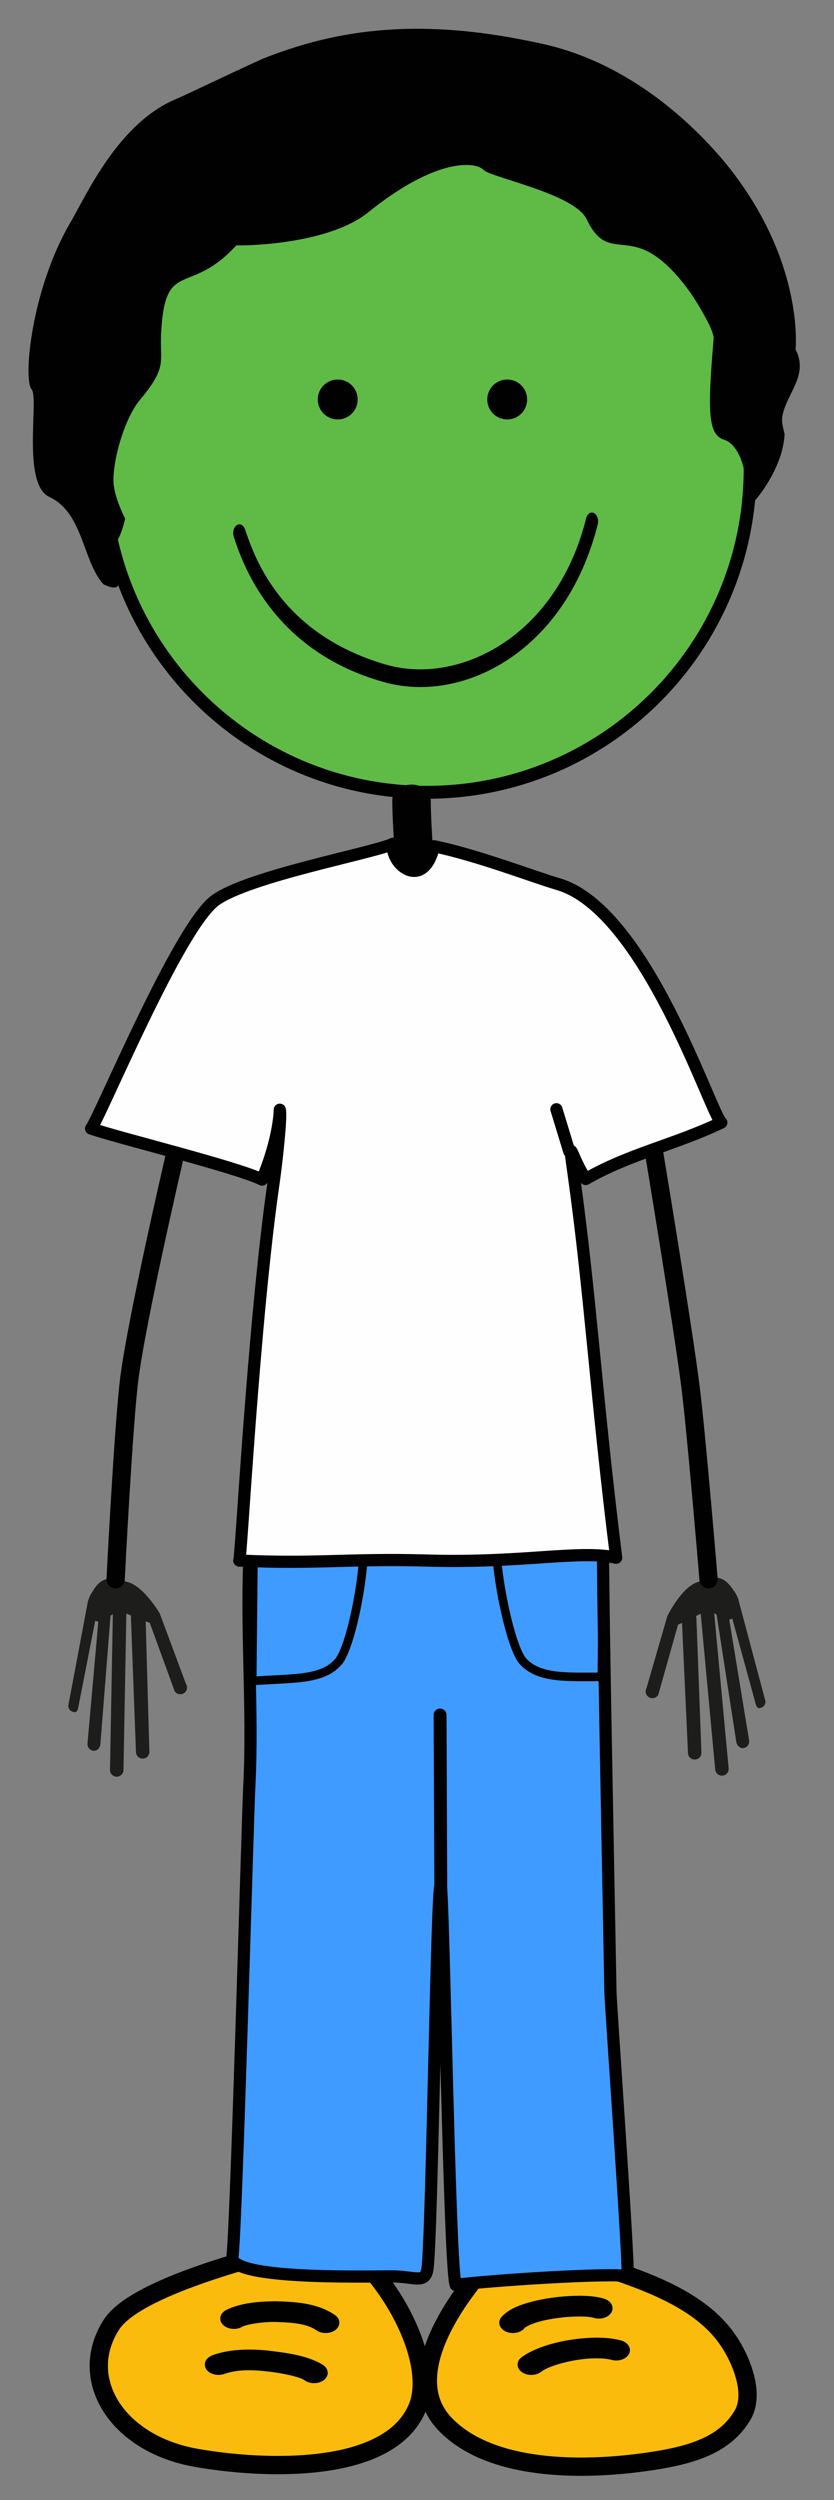 <?xml version="1.0" encoding="iso-8859-1"?>
<!-- Generator: Adobe Illustrator 16.0.0, SVG Export Plug-In . SVG Version: 6.00 Build 0)  -->
<!DOCTYPE svg PUBLIC "-//W3C//DTD SVG 1.1//EN" "http://www.w3.org/Graphics/SVG/1.1/DTD/svg11.dtd">
<svg version="1.1" id="Layer_1" xmlns="http://www.w3.org/2000/svg" xmlns:xlink="http://www.w3.org/1999/xlink" x="0px" y="0px"
	 width="194px" height="581px" viewBox="0 0 194 581" style="enable-background:new 0 0 194 581;" xml:space="preserve">
<rect x="0" y="0" width="194" height="581" fill="#808080" stroke="none"/>
<path id="skinface" style="fill:#5FBB46;stroke:#000100;stroke-width:3;stroke-miterlimit:10;" d="M24.08,108.921
	c0,41.537,33.673,75.208,75.211,75.208c41.533,0,75.207-33.671,75.207-75.208c0-41.538-33.674-75.211-75.207-75.211
	C57.753,33.709,24.08,67.383,24.08,108.921z"/>
<g id="highlightgroup">
	<path style="fill:#FABB0C;stroke:#000100;stroke-width:4.252;stroke-linecap:round;stroke-linejoin:round;" d="M117.314,521.871
		c8.701-0.869,19.225,3.636,26.775,6.228c10.549,3.63,19.758,7.951,25.035,15.432c3.289,4.669,6.562,12.727,3.615,17.729
		c-3.973,6.728-11.223,9.201-21.293,10.715c-16.551,2.484-37.512,2.164-47.871-8.575
		C89.307,548.599,117.314,521.871,117.314,521.871z"/>
	<path style="fill:#FABB0C;stroke:#000100;stroke-width:4.252;stroke-linecap:round;stroke-linejoin:round;" d="M77.92,520.117
		c11.369,6.674,24.043,28.184,19.07,39.626c-6.695,15.398-35.668,14.229-51.443,11.432c-18.502-3.285-27.754-18.46-19.568-31.02
		C33.172,529.106,77.92,520.117,77.92,520.117z"/>
	<g>
		<path style="fill:#000100;stroke:#000100;" d="M73.871,541.142c-2.123-1.512-5.361-1.893-9.303-2.01l0,0
			c-0.17-0.016-0.422-0.02-0.74-0.02l0,0c-2.67-0.039-6.637,0.523-7.803,1.235l0,0l0.006,0.003c-1.189,0.635-2.869,0.459-3.758-0.38
			l0,0c-0.893-0.847-0.654-2.04,0.535-2.673l0,0c3.244-1.643,7.602-1.947,11.02-1.995l0,0c0.346,0,0.727,0,1.078,0.021l0,0
			c4.004,0.143,8.9,0.453,12.729,3.1l0,0c1.053,0.734,1.072,1.942,0.033,2.695l0,0c-0.529,0.38-1.227,0.57-1.92,0.57l0,0
			C75.068,541.688,74.391,541.507,73.871,541.142L73.871,541.142z"/>
	</g>
	<g>
		<path style="fill:#000100;stroke:#000100;" d="M71.197,552.806c-1.273-1.008-6.379-1.963-9.451-2.24l0,0
			c-1.215-0.143-2.504-0.225-3.773-0.225l0,0c-2.205,0-4.295,0.268-5.92,0.869l0,0c-1.309,0.483-2.934,0.116-3.613-0.816l0,0
			c-0.676-0.938-0.162-2.084,1.15-2.572l0,0c2.678-0.978,5.605-1.288,8.383-1.288l0,0c1.594,0,3.154,0.096,4.615,0.267l0,0
			c3.396,0.43,8.809,1.001,12.324,3.258l0,0c1.068,0.728,1.107,1.936,0.08,2.693l0,0c-0.527,0.391-1.232,0.59-1.936,0.59l0,0
			C72.389,553.341,71.721,553.165,71.197,552.806L71.197,552.806z"/>
	</g>
	<g>
		<path style="fill:#000100;stroke:#000100;" d="M117.92,541.411c-1.26-0.551-1.666-1.725-0.893-2.621l0,0
			c1.77-1.961,4.729-2.928,7.906-3.673l0,0c3.205-0.722,6.725-1.085,9.801-1.091l0,0c2.105,0.016,3.965,0.139,5.668,0.668l0,0
			c1.352,0.43,1.955,1.557,1.348,2.516l0,0c-0.609,0.96-2.195,1.389-3.547,0.96l0,0c-0.408-0.151-1.805-0.343-3.469-0.323l0,0
			c-2.457-0.006-5.586,0.316-8.182,0.9l0,0c-2.611,0.552-4.598,1.51-4.949,2.025l0,0l0.006,0.002
			c-0.502,0.589-1.389,0.914-2.293,0.914l0,0C118.838,541.688,118.355,541.598,117.92,541.411L117.92,541.411z"/>
	</g>
	<g>
		<path style="fill:#000100;stroke:#000100;" d="M121.74,550.901c-1.08-0.727-1.123-1.933-0.1-2.697l0,0
			c3.934-2.826,10.936-4.377,17.143-4.445l0,0c1.916,0.002,3.777,0.17,5.506,0.623l0,0c1.385,0.372,2.09,1.469,1.57,2.451l0,0
			c-0.525,0.986-2.066,1.484-3.455,1.114l0,0c-0.877-0.237-2.156-0.377-3.621-0.377l0,0c-4.73-0.06-11.242,1.629-13.256,3.261l0,0
			c-0.521,0.391-1.232,0.596-1.943,0.596l0,0C122.922,551.427,122.26,551.25,121.74,550.901L121.74,550.901z"/>
	</g>
	<path style="fill:#1D1E1C;" d="M20.625,371.628c0.127-0.394,0.426-1.058,0.791-1.574c2.51-4.458,5.039-3.153,8.059-2.462
		c3.869,0.886,7.5,7.077,7.689,7.375l6.09,16.352c0.473,0.726,0.268,1.697-0.459,2.166c-0.727,0.473-1.699,0.267-2.168-0.458
		l-5.795-15.898l-0.945-0.324l0.859,30.167c0.086,0.862-0.543,1.628-1.402,1.714c-0.514,0.051-0.99-0.15-1.316-0.507
		c-0.217-0.237-0.363-0.548-0.398-0.898l-1.166-31.23c-0.018-0.196,0.012-0.391,0.062-0.577c-0.408-0.189-0.791-0.355-1.137-0.485
		l-0.668,36.375c-0.02,0.867-0.734,1.551-1.6,1.536c-0.449-0.009-0.848-0.206-1.127-0.512c-0.262-0.284-0.418-0.668-0.41-1.087
		l0.666-36.169c-1.238,0.874-0.402-0.168-0.555,0.546l-2.348,29.708c-0.111,0.86-0.779,1.597-1.639,1.482
		c-0.381-0.048-0.713-0.232-0.953-0.498c-0.301-0.33-0.461-0.782-0.398-1.258l2.512-28.228l-0.721-0.224l-3.998,20.427
		c-0.246,0.759-0.502,0.958-1.262,0.712c-0.246-0.082-0.457-0.223-0.621-0.4c-0.334-0.37-0.471-0.909-0.305-1.42l4.486-23.836
		c0.027-0.067,0.043-0.13,0.068-0.199L20.625,371.628z"/>
	<path style="fill:#1D1E1C;" d="M171.48,371.009c-0.158-0.383-0.506-1.023-0.906-1.511c-2.836-4.259-5.262-2.768-8.223-1.854
		c-3.791,1.171-6.951,7.616-7.117,7.927l-4.855,16.761c-0.416,0.759-0.139,1.711,0.621,2.126c0.758,0.417,1.713,0.14,2.127-0.617
		l4.596-16.287l0.918-0.395l1.391,30.148c-0.02,0.866,0.662,1.584,1.525,1.605c0.518,0.013,0.977-0.224,1.275-0.604
		c0.199-0.253,0.322-0.574,0.332-0.926l-1.166-31.229c0.004-0.197-0.041-0.39-0.105-0.571c0.393-0.22,0.764-0.413,1.098-0.567
		l3.377,36.224c0.084,0.861,0.848,1.492,1.709,1.411c0.447-0.042,0.832-0.267,1.086-0.594c0.238-0.302,0.367-0.697,0.328-1.115
		l-3.361-36.019c1.303,0.78,0.389-0.197,0.596,0.503l4.555,29.452c0.176,0.848,0.898,1.533,1.744,1.356
		c0.377-0.078,0.695-0.287,0.914-0.568c0.277-0.351,0.4-0.814,0.305-1.285l-4.609-27.963l0.701-0.275l5.51,20.071
		c0.303,0.738,0.572,0.918,1.311,0.617c0.24-0.101,0.439-0.257,0.59-0.447c0.307-0.394,0.402-0.941,0.199-1.438l-6.25-23.435
		c-0.033-0.065-0.053-0.127-0.084-0.193L171.48,371.009z"/>
	<path style="fill:#3F9BFF;stroke:#000100;stroke-width:2.835;stroke-linecap:round;stroke-linejoin:round;" d="M58.033,353.95
		c0,0,0.328,1.908,0.145,4.958C57.059,377.34,58.943,396.494,58,415c-0.439,8.656-3.129,107.292-4,109.852
		c1,5.239,34.359,4.048,38,4.191c4.709,0.181,6.867,1.594,7.412-1.644c1.084-6.462,2.227-93.643,3.131-88.986
		c0.691,3.57,2.018,89.216,3.457,92.587c7.877-1.034,36.541-2.888,40-2c0.338-3.047-3.944-63.006-4-66
		c-1-54-2.113-106.82-1.617-110.018C140.492,352.301,58.033,353.95,58.033,353.95z"/>
	<g>
		<path style="fill:#000100;stroke:#000100;stroke-width:3.581;" d="M93.586,201.113c0-2.512-0.137-5.075-0.27-7.551
			c-0.131-2.511-0.271-5.104-0.271-7.68l0,0c0-0.97,1.205-1.754,2.684-1.754c1.482,0,2.682,0.784,2.682,1.754l0,0
			c0,2.516,0.137,5.08,0.27,7.558c0.135,2.508,0.27,5.1,0.27,7.673l0,0c0,0.969-1.199,1.754-2.682,1.754
			S93.586,202.083,93.586,201.113L93.586,201.113z"/>
	</g>
	<path style="fill:#000100;stroke:#000100;stroke-width:3;" d="M114.845,92.841c0,1.733,1.402,3.14,3.139,3.14
		c1.734,0,3.137-1.407,3.137-3.14c0-1.735-1.402-3.142-3.137-3.142C116.247,89.699,114.845,91.106,114.845,92.841z"/>
	<path style="fill:#000100;stroke:#000100;stroke-width:3;" d="M75.419,92.841c0,1.733,1.407,3.14,3.139,3.14
		c1.738,0,3.144-1.407,3.144-3.14c0-1.735-1.405-3.142-3.144-3.142C76.826,89.699,75.419,91.106,75.419,92.841z"/>
	<g>
		<path style="fill:#000100;" d="M89.337,158.525c-26.451-7.354-33.174-28.45-34.936-33.701l0,0
			c-0.354-1.015-0.063-2.253,0.645-2.757l0,0c0.716-0.507,1.577-0.092,1.933,0.924l0,0c1.832,5.074,7.399,24.157,32.914,31.495l0,0
			c2.507,0.708,5.155,1.069,7.867,1.069l0,0c15.483,0,32.736-11.687,38.574-35.076l0,0c0.267-1.069,1.091-1.627,1.84-1.242l0,0
			c0.749,0.383,1.136,1.556,0.87,2.631l0,0c-6.438,25.502-24.889,37.801-41.284,37.801l0,0
			C94.873,159.669,92.036,159.289,89.337,158.525L89.337,158.525z"/>
	</g>
	<path style="fill:#000100;" d="M16.345,51.764C7.264,67.269,5.343,88.201,7.352,90.487C9.115,92.494,5,112.5,11.5,115.5
		c7.884,3.639,7.747,15.077,12.58,20.296c8.648,4.032-1.978-9.654,2.479-9.654c1.238,0,2.568-5.604,2.568-5.604
		s-1.824-3.366-2.568-7.077C25.647,108.919,28.647,97.62,32.5,93c6.655-7.981,4.57-8.698,5-16c1-17,6.5-8,17.5-20
		c-0.19,0.115,20.803,0.286,30.667-7.667c15.681-12.641,24.877-11.858,26.833-9.833c1.707,1.767,21.184,5.516,24,11.5
		c4,8.5,8.043,4.064,14.637,7.68c7.751,4.251,15.056,17.687,14.863,19.987c-1.433,17.116-1.333,22.333,2.465,23.544
		c4.005,1.277,6.033,9.28,4.756,15.852C172.839,120.023,182,110.5,182.5,101c0.026-0.5-0.833-2.557-0.5-4.333
		c1-5.333,6.171-9.478,3.058-15.464c0,0,1.993-18.857-13.909-40.229c-0.983-1.321-17.655-24.61-44.545-30.683
		C97.831,3.794,78.522,6.82,61.5,13.5C59.26,14.38,42.948,22.193,41,23C27.488,28.598,20.134,45.296,16.345,51.764z"/>
	
		<line style="fill:#8D3088;stroke:#000100;stroke-width:3;stroke-linecap:round;stroke-linejoin:round;" x1="102.543" y1="441" x2="102.369" y2="398.562"/>
	<path style="fill:none;stroke:#000100;stroke-width:4.252;stroke-linecap:round;stroke-linejoin:round;" d="M40.508,269.239
		c0,0-8.748,37.648-10.445,51.275c-1.381,11.088-3.166,46.5-3.166,46.5"/>
	<path style="fill:none;stroke:#000100;stroke-width:4.252;stroke-linecap:round;stroke-linejoin:round;" d="M152.207,268.239
		c0,0,6.746,40.648,8.443,54.276c1.381,11.087,4.168,44.499,4.168,44.499"/>
	<path style="fill:none;stroke:#000100;stroke-width:2;stroke-miterlimit:10;" d="M58.667,390.667
		c9.207-0.737,16.133-0.042,20-4.424c3.867-4.384,8.413-32.189,4.333-32.048c-4.082,0.14-23.967-0.296-23.967-0.296L58.667,390.667z
		"/>
	<path style="fill:none;stroke:#000100;stroke-width:2;stroke-miterlimit:10;" d="M140,389.697
		c-8.08-0.012-14.514,0.487-18.307-3.569c-3.793-4.059-8.591-31.634-5.026-31.819c3.562-0.177,23.716-1.334,23.716-1.334
		L140,389.697z"/>
	<path style="fill:#FFFEFF;stroke:#000100;stroke-width:2.835;stroke-linecap:round;stroke-linejoin:round;" d="M91.43,196.089
		c-4.428,2.13-33.539,7.477-41.354,13.142c-8.562,6.212-26.865,50.55-28.887,53.035c6.643,2.277,33.672,8.881,39.775,11.857
		c4.119-9.847,4.119-16.227,4.119-16.227c0.441,1.458-0.812,12.58-1.391,16.556c-4.709,32.382-7.628,88.237-8.026,88.215
		c17.854,0.848,25.707-0.517,43.666,0c22.316,0.643,35.459-2.532,44-0.667c-4.666-37.333-6-61.333-9.866-88.936
		c-1.445-10.322-0.648-4.14,2.787,0.926c10.287-5.899,20.521-7.874,31.533-13.102c-2.441-1.971-17.594-49.508-37.959-55.427
		c-5.732-1.667-18.746-6.723-28.895-8.798C98.523,207.194,90.68,200.867,91.43,196.089z"/>
	
		<line style="fill:#2FAAE1;stroke:#000100;stroke-width:2.835;stroke-linecap:round;stroke-linejoin:round;" x1="132.432" y1="267.618" x2="129.428" y2="257.787"/>
</g>
</svg>
